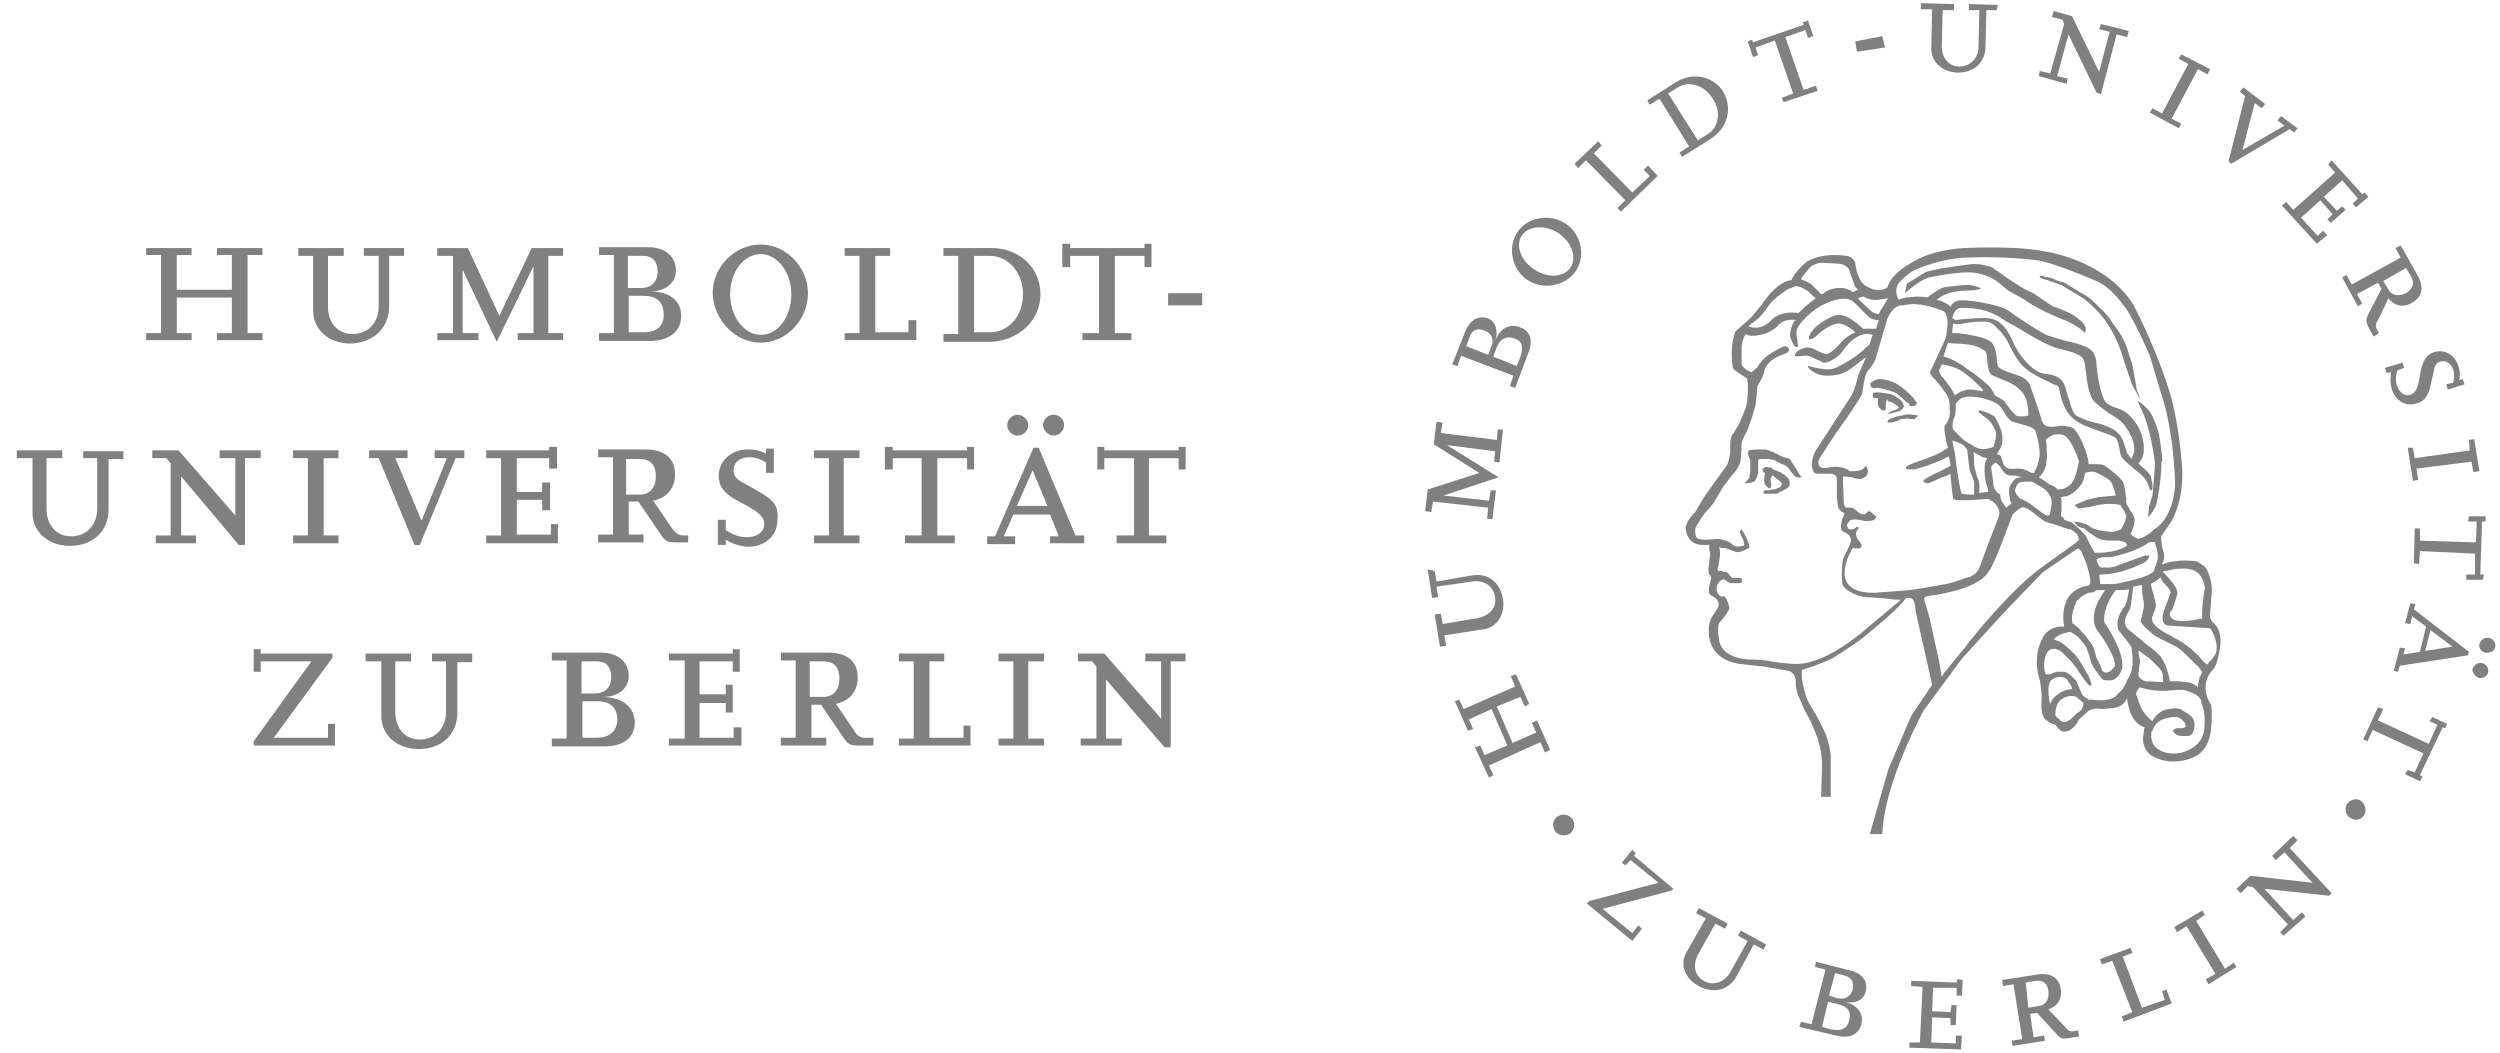 <svg xmlns="http://www.w3.org/2000/svg" fill="none" viewBox="0 0 133 56">
  <g fill="gray">
    <path d="m106.279.262-1.535-.046v.323h.559l-.047 1.94c0 .6-.419 1.062-1.023 1.062-.558 0-.93-.461-.93-1.062l.046-1.94h.605V.216l-1.767-.047v.324h.604l-.046 2.078c0 .74.558 1.248 1.395 1.294.884 0 1.488-.554 1.488-1.386l.047-1.94h.558l.046-.277ZM94.978 1.97l1.07-.369.139.416.279-.092-.28-.832-.278.093.046.138-2.697.924-.047-.139-.232.093.279.831.279-.092-.14-.416 1.023-.37.977 2.818-.605.231.094.231 1.813-.6-.093-.277-.65.23-.977-2.817Z"/>
    <path fill-rule="evenodd" d="m91.024 7.375-1.534.97-.14-.23.512-.324-1.581-2.54-.512.323-.14-.231 1.535-.97c.884-.555 2-.324 2.511.508.512.877.233 1.94-.65 2.494Zm-2.278-2.402 1.58 2.495.512-.324c.605-.37.745-1.2.28-1.894-.466-.739-1.256-.97-1.86-.6l-.512.323Z" clip-rule="evenodd"/>
    <path d="m87.769 9.361-.93.878-2.047-2.08.419-.415-.186-.23-1.256 1.2.186.231.419-.416 2.092 2.125-.418.416.186.185 1.953-1.894-.511-.554-.233.23.326.324Z"/>
    <path fill-rule="evenodd" d="M83.303 11.903c.838.555 1.07 1.756.512 2.541-.558.785-1.767 1.016-2.604.416-.791-.554-1.024-1.755-.465-2.54.558-.786 1.72-.97 2.557-.417Zm-.372.509c-.697-.462-1.58-.416-1.953.092-.372.508-.093 1.34.605 1.802.697.508 1.58.461 1.953-.047.372-.554.093-1.34-.605-1.847Z" clip-rule="evenodd"/>
    <path d="M58.47 17.724h-.884v.37h2.605v-.37h-.884v-4.111h1.581v.6h.372v-1.247h-.372v.231h-3.953v-.23h-.418v1.246h.418v-.6h1.535v4.11Z"/>
    <path fill-rule="evenodd" d="M42.983 15.596c0 1.432-1.163 2.633-2.511 2.633-1.35 0-2.512-1.2-2.558-2.633 0-1.386 1.162-2.587 2.558-2.587 1.348 0 2.511 1.201 2.511 2.587Zm-.884.046c0-1.154-.744-2.124-1.627-2.124-.884 0-1.628.923-1.628 2.124s.744 2.171 1.628 2.171c.93 0 1.627-.97 1.627-2.17ZM36.24 16.8c0-.786-.605-1.294-1.628-1.294.79 0 1.348-.462 1.348-1.109 0-.739-.558-1.247-1.488-1.247h-2.604v.416h.79v4.157h-.79v.416h2.79c.977-.046 1.581-.508 1.581-1.34Zm-2.791.877v-1.94h.79c.698 0 1.07.323 1.07 1.016 0 .6-.372.924-1.07.924h-.79Zm.744-4.065c.512 0 .79.277.79.832 0 .554-.325.877-.883.877h-.697v-1.709h.79Z" clip-rule="evenodd"/>
    <path d="M9.404 15.83h2.93v1.894h-.79v.37h2.418v-.37h-.79v-4.157h.79v-.37h-2.418v.37h.79v1.847h-2.93v-1.847h.79v-.37H7.778v.37h.79v4.157h-.79v.37h2.418v-.37h-.79V15.83Zm11.301.462v-2.68h.79v-.415h-2.139v.416h.79v2.679c0 .878-.557 1.478-1.395 1.478-.79 0-1.302-.6-1.302-1.478v-2.68h.837v-.415h-2.418v.416h.79v2.91c0 1.016.838 1.755 2 1.755 1.21-.046 2.047-.831 2.047-1.986Zm7.675 1.432v-3.557l-1.954 4.019-1.813-3.834v3.372h.837v.37h-2.186v-.37h.837v-4.111h-.837v-.416h1.628l1.674 3.603 1.72-3.603h1.675v.416h-.79v4.11h.79v.37h-2.418v-.37h.837Zm19.95-.046h-1.767v-4.065h.79v-.416h-2.418v.416h.79v4.11h-.79v.37h3.814v-1.062h-.419v.647Z"/>
    <path fill-rule="evenodd" d="M52.749 13.197c1.488 0 2.604 1.063 2.604 2.448 0 1.386-1.116 2.448-2.604 2.54H50.19v-.415h.79v-4.157h-.79v-.416h2.558Zm-.93.416v4.065h.837c1.023 0 1.767-.878 1.767-2.033 0-1.155-.79-2.032-1.767-2.032h-.837Z" clip-rule="evenodd"/>
    <path d="M62.143 15.597h1.814v.647h-1.814v-.647ZM4.428 24.374h.744v2.68c0 .877-.558 1.477-1.395 1.477-.791 0-1.303-.6-1.303-1.478v-2.679h.837v-.416H.893v.416h.837v2.91c0 1.017.837 1.756 2 1.756 1.21 0 2.046-.786 2.046-1.94v-2.68h.791v-.415h-2.14v.37Zm8.092 0h-.837v-.416h2.186v.416h-.838v4.62h-.325l-3.07-3.65v3.141h.791v.416h-2.14v-.416h.791v-3.834l-.232-.277h-.744v-.416h1.395l3.023 3.465v-3.049Zm3.86 4.111h-.79v.416h2.419v-.416h-.791v-4.11h.79v-.417H15.59v.416h.79v4.111Zm3.768-4.111h-.512v-.416h2.046v.416h-.65l1.394 3.326 1.35-3.326h-.652v-.416h1.581v.416h-.465l-1.907 4.62h-.279l-1.906-4.62Zm9.161 4.066h-1.814v-1.848h1.349v.554h.418v-1.478h-.418v.508h-1.35v-1.801h1.722v.554h.418v-1.155h-.418v.185h-3.349v.416h.79v4.11h-.79v.417h3.814v-1.017h-.372v.555Z"/>
    <path fill-rule="evenodd" d="M36.61 28.485v.369h-.65c-.465 0-.558-.046-.837-.462l-1.163-1.709h-.512v1.755h.79v.416H31.82v-.416h.791v-4.11h-.79v-.416h2.51c1.024 0 1.582.461 1.582 1.339 0 .74-.465 1.247-1.162 1.386l.976 1.432c.186.277.372.416.605.416h.279Zm-3.3-4.065v1.893h.744c.511 0 .837-.37.837-.97s-.28-.923-.837-.923h-.744Z" clip-rule="evenodd"/>
    <path d="M40.238 26.082a10.78 10.78 0 0 0-.744-.416c-.372-.23-.465-.37-.465-.647 0-.415.325-.692.837-.692.279 0 .465.046.884.277v.554h.418v-1.293h-.418v.277c-.326-.185-.605-.231-.977-.231-.837 0-1.535.6-1.535 1.386 0 .646.326 1.016 1.256 1.478.883.462 1.163.739 1.163 1.108 0 .416-.372.693-.93.693-.373 0-.652-.092-1.117-.37v-.554h-.418v1.34h.418v-.277c.419.23.79.37 1.21.37.883 0 1.534-.601 1.534-1.387.093-.785-.186-1.108-1.116-1.616Zm5.488-1.708h-.837v4.111h.837v.416h-2.419v-.416h.791v-4.11h-.79v-.417h2.418v.416Zm1.768-.6h-.419v1.201h.419v-.6h1.535v4.11h-.884v.417h2.65v-.416h-.93v-4.111h1.582v.6h.372v-1.2h-.372v.184h-3.953v-.185Zm6.092-1.156c0-.323.28-.554.558-.554.28 0 .559.277.559.554a.564.564 0 0 1-.559.554.564.564 0 0 1-.558-.554Z"/>
    <path fill-rule="evenodd" d="M55.865 28.902h1.814v-.415h-.465L55.26 23.82h-.279l-2.046 4.712h-.419v.416h1.489v-.416H53.4l.511-1.155h1.954l.465 1.155h-.465v.37Zm-1.768-1.986.838-1.894.79 1.894h-1.628Z" clip-rule="evenodd"/>
    <path d="M56.608 22.618a.564.564 0 0 1-.558.554c-.279 0-.558-.277-.558-.554 0-.323.28-.554.558-.554.326 0 .558.277.558.554Zm6.094 1.156v.185H58.75v-.185h-.372v1.201h.372v-.6h1.581v4.11h-.93v.417h2.651v-.416h-.93v-4.111h1.581v.6h.372v-1.2h-.372ZM17.683 34.767v.23l-3.116 4.25h2.883v-.739h.373v1.155h-4.326v-.231l3.07-4.25h-2.698v.555h-.372v-1.201h.372v.23h3.814Zm5.3.415h.744v2.68c0 .877-.558 1.478-1.395 1.478-.79 0-1.302-.6-1.302-1.479v-2.679h.837v-.415H19.45v.415h.837v2.91c0 1.017.837 1.756 2 1.756 1.209 0 2.046-.785 2.046-1.94v-2.68h.79v-.461h-2.139v.415Z"/>
    <path fill-rule="evenodd" d="M33.448 35.967c0 .647-.558 1.108-1.349 1.108 1.023.047 1.628.509 1.674 1.34 0 .831-.604 1.294-1.627 1.294h-2.79v-.416h.79v-4.158h-.79v-.415h2.604c.93 0 1.488.508 1.488 1.247Zm-2.465 3.28h.744c.698 0 1.07-.324 1.116-.924 0-.693-.372-1.017-1.07-1.017h-.79v1.94Zm.744-4.065h-.79v1.709h.697c.558 0 .884-.324.884-.878s-.28-.831-.79-.831Z" clip-rule="evenodd"/>
    <path d="M38.611 37.4v.508h.372v-1.479h-.372v.509h-1.395v-1.756h1.767v.555h.372v-1.201h-.372v.23h-3.395v.37h.837v4.157h-.837v.37h3.86v-.97h-.418v.554h-1.814V37.4h1.395Z"/>
    <path fill-rule="evenodd" d="m44.47 37.445.976 1.432c.14.277.373.416.745.37h.279v.415h-.791c-.465 0-.558-.046-.837-.462l-1.163-1.709h-.511v1.755h.79v.416H41.54v-.416h.79v-4.11h-.79v-.416h2.511c1.023 0 1.581.462 1.581 1.34 0 .738-.465 1.246-1.162 1.385Zm-1.395-2.263v1.893h.744c.511 0 .837-.369.837-.97 0-.6-.28-.923-.837-.923h-.744Z" clip-rule="evenodd"/>
    <path d="M49.446 35.182h.79v-.415h-2.418v.415h.79v4.111h-.79v.37h3.814v-1.062h-.372v.646h-1.814v-4.065Zm3.675 4.112h.79v-4.112h-.79v-.415h2.419v.415h-.837v4.111h.837v.37h-2.42v-.37Zm8.649-1.063-3.022-3.464h-1.396v.415h.745l.232.277v3.834h-.837v.37h2.186v-.37h-.837v-3.14l3.116 3.602h.325v-4.573h.79v-.415h-2.139v.415h.837v3.049Zm21.86 5.313c.186.23.14.6-.093.785a.583.583 0 0 1-.79-.092c-.187-.277-.14-.6.093-.786a.583.583 0 0 1 .79.093Zm3.21 6.097-1.582-1.293 3.674-.97.093-.093-2.093-1.755.093-.139-.186-.184-.558.693.186.138.28-.277 1.488 1.201-3.674.97-.14.139 2.418 1.986.512-.647-.186-.184-.326.415Zm5.766-.137 1.349.74-.14.276-.511-.277-.93 1.71c-.419.738-1.21.923-2 .507-.744-.415-1.023-1.154-.651-1.801l1.023-1.802-.512-.277.14-.277 1.535.832-.14.277-.512-.277-.93 1.663c-.279.554-.186 1.108.326 1.385.511.277 1.07.093 1.395-.462l.93-1.663-.511-.277.14-.277Z"/>
    <path fill-rule="evenodd" d="M97.674 55.091c.698.185 1.21-.046 1.349-.6.14-.555-.186-1.017-.884-1.201.558.138 1.023-.093 1.117-.555.139-.508-.186-.97-.838-1.108l-1.813-.462-.047.277.558.139-.744 2.91-.558-.139-.093.277 1.953.462Zm-.046-3.326.511.139c.372.092.512.37.419.739-.093.37-.419.554-.79.462l-.466-.139.326-1.2Zm-.372 1.525.558.138c.511.139.697.416.558.878-.093.416-.419.554-.93.462l-.512-.139.326-1.34Z" clip-rule="evenodd"/>
    <path d="m102.791 54.121-.047 1.34 1.303.046v-.416h.325l-.046.74-2.744-.093v-.277h.558l.139-2.957-.604-.046v-.277l2.418.092.047-.184.279.046-.047.831h-.279v-.415h-1.256l-.046 1.247.976.046.047-.37h.279l-.046 1.063h-.28v-.37l-.976-.046Z"/>
    <path fill-rule="evenodd" d="m110.558 54.813-.232.046c-.186.046-.326-.046-.465-.23l-.884-.925c.512-.184.744-.6.651-1.108-.093-.6-.558-.878-1.302-.74l-1.814.278.047.323.558-.092.465 2.91-.558.092.046.278 1.721-.278-.047-.277-.558.093-.186-1.248.372-.046 1.024 1.109c.232.277.325.277.651.23l.558-.092-.047-.323Zm-2.79-2.54.511-.093c.419-.046.652.139.698.554.047.416-.14.74-.512.786l-.558.092-.139-1.34Z" clip-rule="evenodd"/>
    <path d="m113.953 53.612 1.209-.415-.139-.462.232-.093.279.74-2.558.97-.093-.278.558-.23-1.069-2.726-.558.185-.093-.277 1.627-.601.093.277-.511.185 1.023 2.725Zm2.883-4.617.465-.324-.139-.23-1.488.877.139.277.512-.323 1.535 2.54-.512.277.14.278 1.488-.924-.14-.231-.465.323-1.535-2.54Zm4.045-3.465 1.117-1.063.232.23-.418.417 2.232 2.402-.14.138-3.441-.37 1.535 1.664.465-.416.186.23-1.163 1.017-.186-.185.419-.415-1.861-1.987-.279-.046-.372.37-.232-.231.744-.693 3.302.37-1.488-1.617-.466.415-.186-.23Zm4.745-2.91c-.233-.185-.605-.092-.744.139-.186.23-.093.6.139.739.233.185.605.138.744-.139.14-.184.093-.554-.139-.739ZM77.63 37.214l.233.508 2.744-1.2-.233-.555.28-.093.697 1.571-.233.139-.232-.509-1.256.509.837 1.94 1.256-.555-.233-.508.28-.138.697 1.57-.279.139-.233-.554-2.743 1.247.232.508-.233.138-.744-1.616.28-.093.232.508 1.21-.508-.838-1.94-1.21.554.233.509-.279.092-.697-1.57.232-.093Zm-1.675-6.926.233 1.524.325-.046-.093-.554 1.907-.277c.605-.092 1.116.23 1.21.831.092.555-.28.97-.884 1.109l-1.907.323-.093-.554-.326.046.28 1.71.325-.047-.093-.554 2.093-.324c.697-.092 1.162-.785 1.023-1.616-.14-.878-.79-1.386-1.628-1.248l-1.907.324-.093-.554-.372-.093Zm.792-7.806-.093.554 2.977.37.046-.555h.28l-.187 1.756-.279-.047.047-.554-2.558-.323 2.744 1.709-2.93.97 2.418.277.093-.554h.28l-.187 1.524h-.279l.047-.6-2.93-.324-.093.555-.326-.047.14-1.155 2.744-.877-2.419-1.524.14-1.201.325.046Z"/>
    <path fill-rule="evenodd" d="M81.304 18.786c.28-.693.093-1.201-.465-1.386-.558-.185-1.023.046-1.302.74.186-.509.046-1.017-.372-1.202-.512-.185-.977.093-1.21.693l-.697 1.755.279.093.186-.555 2.79 1.063-.186.554.28.093.697-1.848Zm-3.302-.37.186-.508c.14-.37.419-.462.79-.323.373.139.512.462.373.831l-.186.462-1.163-.462Zm1.442.555.186-.509c.186-.461.511-.6.93-.461.418.138.511.461.325.97l-.186.508-1.255-.508Z" clip-rule="evenodd"/>
    <path d="m100.28 2.524-1.489.23-.093-.554 1.442-.277.14.6Zm11.487-1.247 1.488.37-.093.323-.558-.138-.837 3.187-.232-.093-1.489-3.094-.604 2.217.558.138-.047.278-1.488-.416.047-.277.558.138.744-2.633-.093-.23-.558-.14.093-.323.976.278 1.442 2.956.558-2.125-.558-.139.093-.277Zm5.162 2.403.512.276.139-.277-1.535-.785-.139.231.511.277-1.395 2.633-.511-.277-.14.23 1.535.832.139-.23-.511-.278 1.395-2.633Zm4.418 2.496.884.647-.186.23-.233-.184-3.116 1.847-.139-.138.883-3.465-.279-.23.186-.231 1.163.877-.186.231-.372-.277-.651 2.494 2.232-1.293-.372-.277.186-.231Zm1.954 6.374-.883-.97 1.023-.924.651.739-.279.277.186.185.791-.693-.186-.185-.28.231-.697-.739.977-.878.837.97-.279.277.186.185.651-.554-.186-.231-.14.092-1.628-1.801-.186.23.372.417-2.232 1.986-.372-.416-.232.185 1.86 2.032.558-.461-.233-.231-.279.277Zm3.952 8.174c-.093-.277-.093-.6-.047-.924l-.232.046-.093-.277.93-.277.093.277-.372.139c-.093.37-.093.6 0 .831.14.37.419.555.698.462.279-.092.418-.37.511-1.062.14-.74.326-1.063.744-1.201.558-.185 1.117.138 1.303.739.093.277.093.508.046.739l.186-.046.093.277-.884.277-.093-.277.372-.092c.088-.35.052-.492.008-.663l-.008-.03c-.139-.37-.418-.508-.697-.416-.186.046-.279.185-.326.462-.046.23-.093.416-.139.6-.14.74-.326 1.017-.791 1.155-.558.185-1.116-.138-1.302-.739Zm4.233 3.836.093.555.325-.047-.279-1.709-.279.046.047.555-2.93.416-.093-.555h-.279l.279 1.756.279-.047-.093-.6 2.93-.37Zm-.28 6.005h.466v-1.109l-2.93-.139-.047.693-.279-.046.047-1.848h.279v.647l2.976.092.047-1.108h-.466l.047-.277h.884v.277h-.186l-.093 2.818h.186l-.047.277h-.884v-.277Zm1.023 4.157c.233.046.465-.093.512-.277a.426.426 0 0 0-.326-.508c-.232-.047-.418.092-.511.323-.047.185.093.416.325.462Zm-.372 1.34c.233.046.465-.093.512-.278a.426.426 0 0 0-.326-.508c-.232-.046-.418.093-.511.323 0 .185.139.37.325.463Z"/>
    <path fill-rule="evenodd" d="m127.579 35.738.093-.323 3.627-.554.047-.185-2.93-2.264.093-.277-.279-.046-.279 1.062.279.046.093-.415.744.554-.326 1.34-.883.138.093-.323-.279-.046-.326 1.247.233.046Zm1.72-2.217 1.163.877-1.442.231.279-1.108Z" clip-rule="evenodd"/>
    <path d="m128.462 41.096.465-1.016-2.697-1.247-.279.6-.233-.092.791-1.709.279.092-.279.6 2.697 1.248.465-1.016-.418-.185.139-.23.791.369-.093.23-.14-.046-1.209 2.541.14.092-.14.231-.79-.37.139-.23.372.138Z"/>
    <path fill-rule="evenodd" d="m126.556 17.722-.093-.185c-.093-.139-.093-.323.047-.508l.558-1.155c.325.416.837.508 1.255.231.558-.323.651-.832.279-1.478l-.883-1.57-.279.138.279.508-2.605 1.432-.279-.508-.232.138.837 1.525.232-.139-.279-.508 1.117-.6.186.323-.698 1.34c-.14.323-.14.369 0 .692l.279.509.279-.185Zm1.442-3.465.279.462c.186.37.093.647-.279.878-.372.185-.744.139-.93-.185l-.279-.462 1.209-.693Z" clip-rule="evenodd"/>
    <path d="M100.605 20.816c-.186-.092-.651-.185-.79-.185-.094.046-.233 0-.28-.046l-.046-.185c.046-.046.325-.23.465-.23.511 0 .93.23 1.07.322 0 .047.046.047.046.047.057.028.115.074.194.138.049.04.107.086.178.139 0 .028.018.04.042.054.016.01.033.02.051.038l.279.277c.047.139.093.139.093.139l.047.092c.046 0 .046.047 0 .093-.047.046-.093.092-.186.092h-.093c-.093 0-.093-.046-.093-.046 0-.068-.025-.086-.057-.109a.368.368 0 0 1-.036-.03c-.047 0-.093-.046-.14-.092-.088-.088-.214-.194-.306-.272a2.899 2.899 0 0 1-.112-.098c-.047-.046-.14-.092-.326-.138Zm1.209 1.48c.047 0 .093-.046.093-.046s0-.047.093-.093c.047 0 .047-.046 0-.046-.046-.046-.558-.092-.651-.046-.019 0-.046.008-.078.017a.565.565 0 0 1-.154.03 1.34 1.34 0 0 1-.169.04c-.072.013-.13.025-.157.051a.166.166 0 0 0-.07.024c-.023.011-.046.023-.07.023-.139.046-.232.092-.232.184 0 .023 0 .035.006.04.006.007.017.007.04.007h.093c.093 0 .233-.047.373-.093.046 0 .093-.046.093-.046a.448.448 0 0 1 .096-.041c.022-.005.045-.005.09-.005.046 0 .093 0 .232-.046.14.046.233.046.279.046h.093Z"/>
    <path d="M101.024 21.694c-.046-.093-.325-.278-.465-.324-.093 0-.139 0-.139-.138a.35.35 0 0 0-.093.23v.14c0 .091 0 .23-.093.23h-.047c-.068 0-.086-.025-.109-.056-.009-.011-.018-.024-.03-.036-.047 0-.047-.046-.047-.046-.093-.093-.093-.139-.093-.231v-.278h-.233s-.093-.23 0-.277c.094-.092.838.046.838.046.139 0 .558.278.651.37a.92.92 0 0 0 .05.088c.025.04.043.068.043.097l.046.138c-.022 0-.043.03-.07.068-.03.042-.066.093-.116.117-.093.046-.558.185-.651.185h-.046c.046-.046.093-.093.325-.185.14-.046.233-.092.279-.139Zm8.876-5.131c.124.055.222.098.239.098.007.007.033.023.071.047.231.145.919.574.72.97v.046l-.047-.046c-.418-.416-1.163-.693-1.163-.693-1.395-.555-2.046-1.063-2.046-1.063l-.837-.462-.558-.462c-.651-.508-1.535-.508-1.535-.508-.884 0-2.139.277-2.139.277-.558.185-1.209.786-1.209.786l-.047.046.093-.508c.233-.139.977-.6.977-.6.046-.047.93-.232.976-.232 0 0 .931-.138 1.303-.184a2.243 2.243 0 0 1 1.069.092c.186 0 .326.139.326.139l.79.554.791.508c.07.023.186.08.291.133.104.052.197.098.221.098.046.046.186.139.465.323l.22.148c.208.141.396.268.431.268.088 0 .382.13.598.225Z"/>
    <path d="m113.673 20.724-.14-.831-.093-.508-.186-.555c-.186-.692-.511-1.2-.883-1.663 0 0-.14-.323-.652-.785l-.139-.138c-.186-.185-.465-.462-.837-.647-.036-.018-.176-.105-.337-.205h-.001c-.256-.159-.564-.35-.592-.35 0 0-.047-.046-.14-.046-.186-.046-.418-.138-.465-.184-.186-.047-.372-.093-.511-.093l.093-.046h-.233l-.047.046c0 .046.047.093.419.185.033.017.149.056.284.103.245.084.553.19.553.22 0 0 .93.555 1.07.647 0 0 .744.554 1.209 1.247 0 0 .605.786.977 2.171l.418 1.201.465.832-.232-.6Zm1.303 3.166c.016.118.031.236.047.344 0 .05.003.098.007.14.008.114.014.196-.054.23.047.323-.093 1.293-.093 1.293 0 .088-.056.38-.097.594-.023.123-.042.22-.042.238-.093.415-.465.785-.465.785l.046-.555.186-.6.14-1.663c-.233-1.848-.605-2.633-.605-2.633l-.325-.739.093.046a.365.365 0 0 0 .027.024l.015.013.021.017c.125.103.393.325.541.547.186.323.419.924.465 1.293.031.154.062.39.093.626Zm-21.441.622v.554c0 .185-.14.555-.232.555-.047.046-.326.092-.419.092h-.046s0-.046.093-.139c.046-.046.14-.138.14-.184v-.047c0-.041.009-.073.02-.109a.538.538 0 0 0 .026-.168v-.508a.475.475 0 0 0-.047-.185c0-.023-.011-.034-.023-.046-.011-.011-.023-.023-.023-.046a.29.29 0 0 0-.03-.124c-.009-.023-.017-.042-.017-.06 0-.047.047-.093.093-.14.047-.046.652-.046.838-.046.061 0 .165.041.268.083.052.02.104.04.15.056.023 0 .035.012.047.023.011.012.023.023.046.023a.234.234 0 0 0 .093.046.24.24 0 0 1 .093.047c.036.017.064.035.089.05.04.024.068.042.097.042.023 0 .047.012.07.023a.165.165 0 0 0 .07.023c.023 0 .046.012.07.023a.157.157 0 0 0 .07.023c.092 0 .139.047.185.093 0 .025.027.063.074.13.04.056.095.133.159.24.14.23.279.461.325.507l.047.047h-.047s-.093.046-.186 0a.353.353 0 0 1-.186-.093.628.628 0 0 1-.07-.092c-.023-.035-.046-.07-.07-.092a.965.965 0 0 1-.068-.09c-.062-.085-.147-.202-.21-.234a.643.643 0 0 0-.184-.083 1.405 1.405 0 0 1-.142-.055c-.027-.027-.038-.038-.052-.043-.01-.004-.021-.004-.04-.004a.242.242 0 0 0-.07-.046.223.223 0 0 1-.07-.046c-.024 0-.035-.012-.047-.023-.011-.012-.023-.023-.046-.023a.928.928 0 0 1-.113-.017 1.421 1.421 0 0 0-.213-.03h-.465s-.046.047-.046.093Z"/>
    <path d="m95.117 25.436-.186-.185s-.047-.046-.093-.046c-.047 0-.047-.046-.047-.046-.023 0-.035-.012-.046-.023-.012-.012-.024-.023-.047-.023h-.046s-.14-.093-.186-.093a.157.157 0 0 1-.07-.023.166.166 0 0 0-.07-.023l-.093-.093c-.046 0-.279-.046-.279-.046-.023 0-.058.023-.093.046-.035.024-.07.047-.093.047v.092l.046.093s.047.046.094.046a.294.294 0 0 1-.018.077c-.013.045-.029.1-.029.154v.277c0 .046.093.184.14.23.046.047.14.093.14.093s.046 0 .046-.046c.046-.046.046-.092.046-.139 0-.087-.019-.138-.032-.175a.166.166 0 0 1-.014-.056v-.046c0-.046.046-.138.093-.23.02 0 .03 0 .04.003.015.005.026.016.053.042.023.023.081.07.14.116.057.046.115.092.139.115l.046.047a.444.444 0 0 0 .037.03c.031.022.056.04.056.108-.046.139-.093.185-.186.185a.493.493 0 0 1-.232.092.881.881 0 0 0-.184.03.582.582 0 0 1-.095.017h-.186s-.094.046-.094.092.047.092.047.092h.605a.494.494 0 0 0 .232-.092c.093-.046.372-.185.419-.231a.254.254 0 0 0 .038-.05c.015-.025.026-.042.055-.042v-.139c0-.139-.047-.277-.093-.277Z"/>
    <path fill-rule="evenodd" d="M117.812 33.195c-.326-.277-.233-.554-.233-.554l.093-1.201c0-.6-.232-1.062-.232-1.062-.072-.215-.34-.375-.479-.457a.54.54 0 0 1-.079-.052c-.279-.046-.605-.046-.744-.046h-.047c-.697.046-.883.139-.976.185-.018 0-.029.007-.039.012-.015.01-.026.017-.054-.012 0 0 0-.046.046-.092a.818.818 0 0 0 .047-.509c-.14-.369-.14-.785-.14-.877l.512-.74c.744-1.293.604-2.863.604-2.863-.186-2.68-.697-4.157-.697-4.157-.745-2.402-1.907-4.573-1.907-4.573-1.488-2.356-4.651-2.818-4.697-2.818-1.434-.302-3.883-.201-4.237-.186h-.028l-.014.001c-1.395.092-2.186.462-2.186.462s-1.256.508-1.767 1.293c0 0-.093.185-.14.324-.093.092-.511.323-1.116-.046-.512-.231-.605-1.248-.605-1.248s-.14-.37-.511-.37c-1.256-.184-2 .278-2 .278-.047 0-.651.508-.884 1.016-.14 0-.79.139-1.534 1.247l-.605.74-.837.738a.247.247 0 0 1-.017.054c-.064.184-.283.812-.123 1.887.047.092.28.277.744.554.093.139.093 1.432-.139 1.755 0 .046-.233.6-.28.693l-.278.462c-.047.046-.186.185-.186.647v.37s-.047.554-.233.784l-.604.832-.558.785s-.372.647-.465.785c0 .03-.018.04-.043.055-.015.01-.033.02-.05.038a3.248 3.248 0 0 1-.054.069l-.027.033c-.135.167-.3.37-.338.637 0 0 0 .416.279.693.14.138.372.23.651.23h.326v.232l.046.23-.046.509s-.093.416 0 .6c0 0 .14.139.093.231l-.047.231-.046.139a.23.23 0 0 1-.003.025l-.003.018c-.017.112-.058.387.099.465l.232.139s.28.23.14.508l-.233.37s-.186.23-.232.553c0 0-.14.693.232 1.294.28.416.744.693 1.395.785l1.256.139 1.349.23s.372.093.372.601v.185s.046.37.186.647l.279.646.326.6.325.786s.28.693.28 1.57l-.047 1.617v.047h.511V40.17s-.093-.877-.465-1.524l-.279-.554-.418-.693s-.28-.555-.373-1.34v-.415l.054-.018c.224-.072.895-.29 1.528-.583.093-.046 1.255-.785 1.72-1.155l.822-.69.002-.002c.272-.227.377-.315.432-.37l.102-.094c.217-.197.685-.621.875-.922h.186c.046 0 .093 0 .139.046.186.138.186.646.186.646l.884 3.927-1.116 1.663-1.209 2.817-.977 3.419v.046h.651v.092c.041-2.45 1.718-5.73 2.106-6.49.051-.1.08-.156.08-.161l2.046-2.772 2.279-2.494 2-2.079c.024-.024.47-.327.915-.63l.002-.001c.404-.275.808-.55.897-.616.046-.046.093-.046.139 0 .14.046.186.277.186.277.186.37.279.739.279.739.186.6.14.785.093.878-.046.046-.093.046-.093.046-.697.092-1.023.6-1.023.6-.372.6-.279 1.294-.232 1.525v.046h-.093c-.837 0-1.07.647-1.07.647-.558 1.062-.14 2.17-.14 2.17s.14.693.094 1.202l-.001.032c-.005.166-.02.767.28.938.232.184.418.23.465.23l.016.02.014.02.011.016c.068.097.194.278.377.314h.047c.279 0 .511-.185.744-.554v-.046c.046-.047.558-.508.558-.508s.279-.185.698-.093c.019 0 .11-.008.217-.017h.002c.15-.013.331-.03.385-.03a.943.943 0 0 0 .744-.507c.047.323.186 1.293.93 1.524-.046.139-.046.324-.046.324a1.122 1.122 0 0 0 .372 1.154c1.209.74 2.418.047 2.418.047.744-.416.791-1.432.791-1.432.093-.786 0-1.294 0-1.294-.651-1.016 0-1.755 0-1.755.232-.185.372-.6.465-1.201.186-.97-.279-1.34-.279-1.34Zm-.372 2.171c-.14-.092-.279-.23-.465-.462-.419-.415-.837-.739-1.302-.97a.257.257 0 0 0-.07-.046.234.234 0 0 1-.07-.046c-.465-.231-.884-.462-1.023-.785-.041-.164-.009-.255.031-.37l.006-.019.009-.027c.093-.185.186-.37.093-.693-.054-.216-.109-.417-.154-.583v-.001a14.763 14.763 0 0 1-.078-.294c.093-.046.162-.092.215-.126.052-.035.087-.058.11-.058a.698.698 0 0 1 .053-.043c.046-.036.101-.078.134-.142.015.03.036.067.056.103a.589.589 0 0 1 .083.174s.372.323.419.554c-.047.093-.372.97-.372.97-.093.324-.093.555.046.693.093.093.186.093.372.093l2.046.138c.372.555.373 1.017.326 1.247 0 .047 0 .093-.279.462-.093.047-.14.139-.186.231Zm-15.068-3.464v-.093c0-.046.279-.138.511-.138 2.398-.412 2.784-1.052 2.927-1.288l.003-.005c0-.047.047-.047.047-.047.324-.572.843-1.975 1.082-2.622a8.03 8.03 0 0 1 .127-.334c.046-.046.279-.277.465-.37.17-.067.341.064.438.139.035.027.061.046.073.046.093.046.605.462.605.462.186.139.605.231.605.231l.163.057c.17.06.4.141.534.174.093.046.14.046.186.046.047 0 .372.231.372.277 0 .024.012.035.024.047.011.011.023.023.023.046a.34.34 0 0 0 .023.092c.012.035.023.07.023.093l-.139.138-2.047 1.478c-1.627 1.248-3.767 3.927-3.767 3.973l-1.209 1.478-.139.231-.14-.831-.511-2.31c-.099-.366-.171-.59-.217-.734a.957.957 0 0 1-.062-.236Zm-2.605-.37h-.14c-.697 0-1.116-.184-1.348-.508-.277-.432-.083-1.032-.019-1.23a.42.42 0 0 0 .019-.063l.232-.508c.047-.093.093-.093.186-.046h.14c.093 0 .14 0 .186-.093.047-.092-.093-.277-.093-.277a.583.583 0 0 1-.186-.416c0-.092.046-.184.14-.277v-.046c-.047-.046-.14-.046-.14 0-.28.185-.419.046-.419.046l-.024-.045c-.036-.065-.06-.11-.022-.186a.863.863 0 0 1 .14-.185s.139-.138.697 0c.14.047.465 0 .465 0 .233-.046.233-.23.233-.23a1.27 1.27 0 0 1-.233-.185c-.046-.047-.046-.047-.14-.093-.02 0-.03 0-.04.004-.014.005-.026.016-.052.043l-.01.01-.01.01c-.088.09-.19.194-.492-.02-.233-.231-.326-.231-.372-.231h-.14c-.14 0-.186 0-.232-.231l-.047-1.109v-.323l.465.046c.233.092.419.092.466.092a.513.513 0 0 0 .278-.138c.094-.093.187-.231.047-.509l-.047-.046-.046.046c-.127.252-.598.237-.754.232h-.037c-.511-.37-1.162-.185-1.162-.185-.233.046-.419 0-.465-.093-.14-.184.046-.462.046-.462l.837-1.293s.93-1.247 1.395-2.079c.093-.831.233-1.154.28-1.2.325-.37.465-.694.465-.786.465-1.57.558-1.894.558-1.894.046-.23.372-.785.744-.831h.139c.233-.046.605-.093.744-.046h.14l.047.009.062.011h.001c.234.043.575.105 1.053.303.558.139.186 1.524.186 1.524l-.791 1.71c-.093.138.233.415.233.415.046.046.465.554.465.6 0 0 .372.324.325.97.043.384-.033.532-.118.697a1.174 1.174 0 0 1-.091.158c-.023.035-.047.07-.07.116 0 .37.14 1.016.186 1.062v.046a3.557 3.557 0 0 1-.976.508c-.093.047-.233.093-.372.139-.652.23-.884.323-.884.416v.046c.046.046.139.046.279.046.139 0 .279 0 .325-.046.186-.046.652-.185.838-.277a5.88 5.88 0 0 0 .837-.37c.046.185.093.37.093.508l-.279.139c-.093.061-.228.123-.362.185a7.34 7.34 0 0 0-.196.092.928.928 0 0 0-.089.05c-.04.025-.069.042-.097.042-.093.047-.419.231-.419.278v.046a.494.494 0 0 0 .233.092c.046 0 .279-.092.558-.23.093-.047.186-.093.232-.093.14-.046.326-.139.419-.185v.046c.069.797.113 1.1.131 1.221.005.04.008.061.008.073.093.092.698.092 1.861 0 .511.23.604.6.604.785l-.093.323c-.186.416-.884 2.31-.884 2.31a.158.158 0 0 1-.023.07c-.011.022-.023.045-.023.068-.093.231-.233.555-.791.647-.558.231-.93.323-1.581.416-1.116.23-1.907.277-1.953.277l-1.256.092Zm-4.232-16.305c.186 0 .372.092.605.23.07.047.15.127.232.208.081.081.163.162.233.208a6.944 6.944 0 0 0-.698.555l-.233.23c-.837-.138-1.302.232-1.441.37-.419.462-.93.462-1.21.323.077-.076.182-.152.277-.22.077-.057.147-.108.189-.15.207-.164.378-.403.577-.682l.074-.102c.232-.324.976-.832 1.023-.832l.372-.138Zm3.302.184-.28.139-.046-.046c-.372-.277-.883-.185-1.162-.093l-.032.016-.025.01c-.088.04-.202.093-.315.205-.047 0-.14 0-.186-.092l-.465-.462c-.186-.092-.372-.185-.512-.231l.047-.092.139-.185s.233-.323.419-.462h.046a.902.902 0 0 1 .465-.139l.837.047s.558 0 .651.462l.28.785c.026 0 .038.015.06.046.017.022.04.053.079.092Zm1.581.508-.372.6-.093.186c-.046 0-.14 0-.232-.046-.14-.047-.512-.416-.791-.693l-.093-.093c.026-.026.067-.037.114-.05a.656.656 0 0 0 .119-.042h.093c.186.138.511.23.93.138 0 0 .279-.046.418-.046-.046 0-.093.046-.093.046Zm16.743 17h-.093c-1.116.23-1.488.092-1.581-.093-.093-.093-.047-.231 0-.324.046 0 .093-.046.325-.831.093-.231-.139-.554-.186-.6-.046-.093-.418-.509-.558-.647l.047-.046c.139 0 .511-.093.511-.093.791-.092 1.488-.092 1.674.97a2.2 2.2 0 0 1-.032.238c-.051.319-.141.884-.107 1.425Zm-10.604-6.144a.916.916 0 0 1-.139-.37c0-.046 0-.092-.047-.139h-.046s-.279-.23-.279-.508c0-.064-.01-.128-.021-.197a1.583 1.583 0 0 1-.026-.265c-.046-.23-.093-.462-.046-.508a.998.998 0 0 1 .232-.184l.233.23c0 .024.011.035.023.047.012.011.023.023.023.046l.052.07c.114.159.216.3.46.3h.046c.199 0 .33.033.479.072l.045.011.034.009c-.139 0-.325.046-.372.092-.139.139-.279.324-.325.554 0 .14 0 .324.046.509v.046c0 .028.018.057.043.096.015.025.032.053.05.089-.046.046-.093.08-.139.115-.047.035-.093.07-.14.116a.745.745 0 0 1-.132-.175c-.02-.036-.032-.056-.054-.056Zm-1.302-1.248-.047-.092c-.093-.277-.186-.6-.186-.831 0-.185 0-.416-.046-.555l.279.139c.031.015.062.036.093.056.062.041.124.082.186.082.023 0 .047.012.07.023a.162.162 0 0 0 .07.024h.046a.77.77 0 0 0-.038.088.238.238 0 0 1-.055.096c-.046.139-.046.37-.046.555 0 .184.046.508.093.646.046.093.093.277.093.416-.1 0-.2.013-.292.026-.08.01-.155.02-.22.02.093-.138.046-.462 0-.693Zm-.977-1.94c.14.047.233.139.326.277l.046.047c.02.134.039.31.059.484.027.245.054.49.081.624.046.139.093.231.139.324.047.138.093.277.093.415v.555c-.433 0-.558-.028-.614-.04a.148.148 0 0 0-.037-.006c-.093-.093-.279-1.386-.372-2.172l-.139-.646c.093 0 .186.04.279.082.046.02.093.04.139.056Zm-.279-1.432c.047-.23.047-.462.047-.693l.018-.018.019-.019.032-.034c.118-.123.241-.252.396-.252.279-.079.592-.023.852.024.043.008.085.016.125.022.043.015.091.03.143.045.275.082.637.19.833.463.023.047.058.093.093.139.035.046.07.092.093.139.093.184.233.37.419.462.139.046.465.138.651.184.023 0 .046.012.07.023a.157.157 0 0 0 .069.023.903.903 0 0 1 .419.232l.031.114h.001c.069.247.2.713.2 1.179 0 .092-.046.416-.186.739 0 .023-.011.035-.023.046-.011.012-.023.023-.023.046-.014.027-.023.05-.031.07-.02.046-.029.069-.062.069h-.093a.903.903 0 0 0-.089-.038.245.245 0 0 1-.097-.055.814.814 0 0 0-.116-.046.772.772 0 0 1-.117-.046c-.186-.046-.418-.046-.418-.046s-.419.092-.605-.139a.45.45 0 0 1-.101-.21.662.662 0 0 0-.038-.113c-.047-.139-.093-.277-.186-.277-.047 0-.093-.046-.093-.046l.046-.047c.14-.23.186-.323.233-.508.046-.184 0-.554-.047-.692a4.293 4.293 0 0 0-.286-.619l-.019-.036-.008-.014-.007-.013-.005-.011c-.093-.139-.698-.37-.838-.37-.046 0-.046.046-.046.046 0 .067.197.208.322.297.047.034.084.06.097.073.232.138.418.508.511.739.047.185-.093.693-.139.785-.093.046-.512.185-.745.093-.139-.047-.279-.093-.372-.185a2.635 2.635 0 0 1-.325-.185c-.143-.071-.369-.307-.551-.495-.054-.057-.104-.11-.147-.152-.093-.415.093-.693.093-.693Zm.512-2.31c.325.232.697.601.837.74l.046.046c.047.046.094.092.094.185-.279-.046-.559-.093-.698-.093-.186 0-.512.093-.744.278-.047 0-.047.046-.047.046-.128-.32-.368-.617-.504-.785a.606.606 0 0 1-.1-.14c-.279-.276-.233-.415-.233-.415.023-.046.047-.104.07-.162.023-.057.046-.115.07-.161.279.046.79.138 1.209.462Zm6.046 4.897c-.047.231-.14.6-.233.785-.139.278-.325.37-.511.462-.093.046-.279.046-.372.046-.047-.092-.186-.184-.326-.23-.093-.047-.186-.093-.232-.139-.062-.062-.166-.123-.269-.185a3.287 3.287 0 0 1-.15-.092c.186-.139.326-.416.372-.6l.023-.152c.036-.236.062-.403.024-.634v-.046c0-.231 0-.416-.047-.554.14-.139.419-.37.884-.278.372.093.697.878.837 1.294.046.046.046.185 0 .323Zm-2.651-2.633c-.233.046-.558.093-.698-.046a2.657 2.657 0 0 1-.325-.37c-.041-.06-.082-.112-.119-.16-.047-.06-.088-.111-.114-.163-.139-.139-.325-.23-.511-.323-.047-.139-.279-.508-.419-.6a14.879 14.879 0 0 0-.744-.601c-.047-.023-.093-.058-.14-.093a.962.962 0 0 0-.139-.092c-.512-.416-1.07-.647-1.302-.693.046-.161.093-.3.133-.421.041-.121.076-.226.099-.318.14.046.326.046.512.046l.179.016c.424.036.902.077 1.309.4.047.046.093.277.093.508l.006.044c.045.312.093.651.227.695.081.054.178.092.282.133.074.029.152.06.229.098.372.139.791.323 1.07.647.372.37.372 1.062.372 1.293Zm.977 5.312a2.542 2.542 0 0 1-.419-.272 1.01 1.01 0 0 0-.14-.097l-.046-.046c-.289-.23-.489-.335-.598-.393-.066-.035-.1-.052-.1-.07h-.093c-.139-.138-.325-.369-.279-.508.047-.184.14-.323.233-.369.093-.046.418-.046.651-.046.186.092.558.323.558.323.233.139.372.323.465.554.093.324-.046.786-.093.924h-.139Zm2.092 1.109c-.093-.139-.325-.37-.697-.693-.029-.029-.111-.057-.224-.096-.07-.025-.153-.053-.241-.089 0-.046 0-.092-.047-.092l-.046-.046c-.093-.093-.093-.093-.047-.324v-.508c0-.046 0-.138-.046-.23a.38.38 0 0 0 .11-.02.546.546 0 0 1 .169-.027c.232-.046.558-.277.79-.6.093-.093.186-.37.233-.647.139-.046.372-.093.511-.046.233.092.791.37.884.554.047.092.14.323.186.508 0 .023.012.058.023.093a.339.339 0 0 1 .024.092l-.931.092-.604.139-.651.277.186.185c.023 0 .186-.023.349-.046.162-.023.325-.047.348-.047.814-.242 1.343-.131 1.494-.1a.293.293 0 0 0 .041.008s.047 0 .047.046.046.093.046.093c.14.184.233.37.233.462 0 .092-.093.415-.279.692-.093.046-.326.139-.512.139l-.372-.046-.279-.046c-.023 0-.058-.012-.093-.024a.363.363 0 0 0-.093-.023s-.14-.046-.233-.092c-.232-.185-.279-.185-.279-.185s-.186-.046-.325-.092l-.326-.046.186.23.186.093.186.046.279.231.419.277.233.093.418.046h.512c.186.046.372.092.372.138l.046.139c-.02 0-.031 0-.041.004-.014.004-.025.016-.052.042 0 0-.511.323-1.442.323h-.186l-.232-.415-.233-.462Zm2.558-4.48a3.168 3.168 0 0 1-.139.369c-.041-.061-.082-.113-.119-.16-.047-.06-.088-.112-.114-.164a.624.624 0 0 1-.046-.138.687.687 0 0 0-.047-.139 3.547 3.547 0 0 1-.037-.119c-.076-.248-.161-.527-.521-.805-.279-.184-.697-.323-1.07-.415-.372-.093-.744-.231-.976-.37-.15-.074-.24-.36-.342-.685-.025-.078-.05-.159-.077-.239a6.14 6.14 0 0 1-.094-.322 2.339 2.339 0 0 0-.138-.417c-.186-.416-.605-.508-.977-.554a.565.565 0 0 1-.154-.029.299.299 0 0 0-.078-.017c-.326-.093-1.07-.647-1.535-1.71-.465-1.062-.977-1.154-1.256-1.2h-.046c-.186-.046-.838 0-1.303.046-.124 0-.227.02-.296.034a.485.485 0 0 1-.076.012c-.046 0-.139-.046-.232-.092.046-.231.186-.555.465-.555.465 0 1.256 0 2.093.509.186.138.418.277.697.415.132.077.268.158.405.24.689.41 1.432.853 2.014 1.007h.046l.071.02c.787.217 1.141.314 1.231.673.026.078.038.17.051.277.011.084.022.176.042.278.047.508.14 1.108.372 1.478.186.23.512.462.838.693.372.23.744.462.93.785.372.508.465 1.017.418 1.294Zm.233 10.67v-.093h.046l.558.416.466.462s.232.23.232.462v.323h-.093l-.651-.046s-.047.046-.14 0a.489.489 0 0 1-.418-.323l.046-.508.047-.231-.093-.462Zm3.255 1.293-.028.139a2.194 2.194 0 0 0-.065.415.944.944 0 0 0-.651-.277 1.15 1.15 0 0 1-.112-.014 2.41 2.41 0 0 0-.306-.032h-.419l-.004-.021c-.051-.252-.193-.961-.554-1.365a5.286 5.286 0 0 0-.651-.554c-.093-.046-.186-.139-.279-.231-.279-.231-.744-.6-.744-.6-.233-.278-.233-.462.046-.97.102-.102.154-.596.193-.963.015-.137.027-.256.04-.331.085-.021.161-.033.231-.043.083-.013.158-.024.234-.05 0 .14 0 .509.093.878.037.22-.014.442-.06.639l-.009.036-.01.047-.014.064c-.047.138-.093.277-.047.323.047.139.605.647.837.785.029 0 .058.018.098.042a.846.846 0 0 0 .089.05c.064.033.142.07.224.11.274.131.609.292.752.399.14.092.372.323.605.554l.372.37c.056.027.111.105.167.183.037.051.075.103.112.14-.039.078-.062.14-.079.184-.022.062-.034.093-.061.093Zm-2.232-6.282v.046l-.093.277c0 .046-.047.093-.047.093v.046l-.046.138c-.093.324-1.535.647-2.139.74h-.745v-.185l-.046-.277c.046-.047.093-.047.093-.047.837 0 1.581-.323 1.581-.323.047 0 .465-.185.651-.277.14-.046.326-.231.326-.37v-.046h-.186c-.118.044-.321.116-.543.195-.48.17-1.053.374-1.085.406l-.279.046h-.418c-.14 0-.233-.231-.28-.416.047-.046.14-.139.559-.139h.186s1.302-.23 2.046-.785c.012 0 .029-.003.051-.006a.565.565 0 0 1 .274.006.47.47 0 0 0 .047.185c.139.462.093.693.093.693Zm.93-3.973c-.093 1.57-.79 2.171-.977 2.31a.23.23 0 0 1-.069.046.23.23 0 0 0-.07.046c-.14.139-.326.277-.558.416a.166.166 0 0 0-.07.023.157.157 0 0 1-.07.023.162.162 0 0 0-.069.023c-.024.012-.047.024-.07.024-.14-.047-.326-.14-.419-.278.093-.184.279-.6.186-.877-.049-.124-.112-.22-.167-.305a.998.998 0 0 1-.112-.203.232.232 0 0 1-.046-.07.258.258 0 0 0-.047-.069c-.046-.046-.046-.185-.046-.37l-.012-.08c-.043-.303-.089-.628-.174-.797-.279-.37-.791-.74-1.023-.878-.14-.046-.326-.046-.512-.046h-.279c0-.416-.419-1.524-.791-1.894-.093-.092-.604-.185-.79-.139-.186.047-.651.093-.791-.092l-.046-.046c0-.023-.012-.035-.024-.046-.011-.012-.023-.023-.023-.046 0-.024-.012-.035-.023-.047-.012-.011-.023-.023-.023-.046v-.046c0-.033-.232-.709-.417-1.25l-.188-.552c-.186-.37-.465-.462-.744-.554-.279-.092-.698-.23-.884-.37-.093-.046-.139-.277-.139-.508l-.005-.029c-.045-.316-.095-.669-.321-.848-.372-.323-1.767-.462-1.814-.462h-.232v-.093l.046-.415c.14.046.326.046.512 0 .279-.046.837-.139 1.256-.093.243 0 .416.176.611.375l.055.056.008.008.023.023a.98.98 0 0 1 .186.231c.14.139.279.416.419.693.186.37.418.785.744 1.063.348.307.858.55 1.233.73l.209.101c.093.046.186.093.232.093.123.04.138.117.171.292v.001l.008.039.007.037c.018.054.029.107.041.166.02.093.042.2.099.342.232.647.558.924.883 1.109.155.115.472.23.788.346l.189.07.265.096h.001c.287.105.557.202.664.273.14.092.186.323.233.554.014.059.024.117.034.174.021.123.042.24.105.334.14.185.465.462.744.693.186.139.326.277.419.37.139.138.232.37.279.508l.026.082c.023.075.031.103.067.103h.046c.093-.093.047-.37-.046-.74-.047-.138-.233-.323-.512-.554l-.139-.138a.935.935 0 0 0 .279-.647c.046-.462-.14-1.108-.372-1.432-.233-.323-.512-.693-.977-.831a.648.648 0 0 0-.118-.042.268.268 0 0 1-.114-.05c-.167-.042-.221-.083-.364-.19l-.055-.042c-.232-.23-.465-1.293-.512-2.078-.046-.555-.279-.786-.651-.924-.186-.093-.558-.185-.976-.277a23.356 23.356 0 0 1-.93-.277c-.332-.124-.96-.541-1.487-.892a12.046 12.046 0 0 1-.429-.29c-.171-.12-.313-.218-.41-.25-.418-.231-2.186-.555-2.558-.416-.186.092-.279.185-.325.323a.35.35 0 0 0-.14-.138c-.139-.093-.465-.231-.511-.231h-.093a1.62 1.62 0 0 1 .418-.277c.279-.14.837-.232 1.256-.232.465 0 .651-.092.651-.092h.046l-.046-.046s-.186-.092-.465-.139c-.186-.046-.605 0-.977.047-.124 0-.248.02-.33.034a.757.757 0 0 1-.088.012c-.174 0-.581.283-.815.446a2.227 2.227 0 0 1-.162.108c-.186-.046-.372-.046-.465-.046h-.047c-.124 0-.33.02-.468.034a2.542 2.542 0 0 1-.136.012c-.186.046-.372.092-.372.139a.927.927 0 0 1-.14-.508c0-.185.093-.37.186-.462.186-.231.651-.555.651-.555.14-.092 1.489-.693 2.93-.739 1.303-.046 2.512 0 3.674.139.884.092 3.302 1.155 3.302 1.155.745.37 1.303 1.2 1.303 1.2.465.462 1.441 2.726 1.441 2.726l.225.755.001.003.001.003c.403 1.358.478 1.608.518 1.687 0 .006.007.035.021.087.098.372.502 1.91.583 4.301Zm-24.23 5.174c.046-.046.14-.139.279-.092.046.046.232.184.325.184h.419c.093 0 .14-.046.14-.046.032-.032.02-.087.008-.133a.254.254 0 0 1-.008-.052c0-.046-.047-.046-.094-.046h-.372c-.046 0-.093-.046-.232-.23-.047-.047-.093-.093-.186-.093-.047 0-.093 0-.186-.046h-.093c-.047 0-.093 0-.093-.047-.047-.046 0-.138 0-.138l.046-.231a.09.09 0 0 1 .001-.01l.001-.009.009-.047c.03-.164.105-.583-.01-.812 0 0 .046 0 .046.046l.372.047.465.184s.232.093.744-.23c-.046-.416-.418-.97-.418-.97v-.047l-.094.185s.093.277.14.323c.093.231.093.324.093.37 0 .046-.046.046-.093.046-.14.046-.419.092-.605-.139 0 0-.279-.184-.697-.23 0 0-.512.046-.651.046-.233 0-.419-.046-.465-.093-.093-.092-.093-.23-.093-.37v-.138c.046-.092.418-.785.744-1.062l.186-.231.558-.924.418-.554s.512-.509.512-.924l.046-.508s-.046-.277.094-.6l.232-.463.233-.646.186-.647.093-.878v-.138c.093-.139.325-.509.372-.786.046-.323.372-.6.65-.739.091-.06.202-.1.293-.134a1.27 1.27 0 0 0 .126-.05.934.934 0 0 1 .09-.038.246.246 0 0 0 .096-.055s.093-.092.047-.185c0-.046-.093-.092-.186-.138-.075 0-.298.118-.432.189a3.958 3.958 0 0 1-.08.042c-.232.138-.465.277-.604.416a1.986 1.986 0 0 0-.14.161 1.776 1.776 0 0 1-.14.162c-.046.092-.092.185-.185.23-.093.093-.14.14-.233.186-.325-.139-.511-.324-.511-.462v-.693c0-.185 0-.555.232-.878a.5.5 0 0 0 .279.093h.093c.419 0 1.023-.185 1.349-.555.232-.277.65-.323.93-.277l-.093.092c-.093.093-.28.693-.186.832 0 .023.011.046.023.07a.163.163 0 0 1 .023.069c.02.038.037.077.054.113.063.14.115.256.225.256h.047c.028-.028.022-.072.013-.143a1.354 1.354 0 0 1-.013-.18c-.047-.231-.093-.509 0-.693.326-.554.977-1.063 1.488-1.294.605-.277 1.07-.323 1.349-.184.177.105.354.29.51.455l.141.145.279.277c.14.139.372.185.558.185a5.788 5.788 0 0 0-.14.462h-.697c-.233-.231-1.023-.924-1.535-.693-.558.231-.976.554-1.116.74-.093.091-.233.323-.233.461 0 .046 0 .046.047.046h.047c.14 0 .372-.23.465-.323 0 0 .604-.508 1.023-.508.325 0 .744.323.883.462a.23.23 0 0 1-.097.054c-.024.01-.053.02-.089.038-.372.231-.558.416-.65.554l-.094.093c-.279.277-.465.415-.604.415-.14 0-.419-.138-.605-.23a.654.654 0 0 0-.279-.093c-.14-.046-.325 0-.511.093-.094.046-.233.138-.28.277v.046c.047.046.186.046.466 0h.186c.093 0 .372.139.558.23.14.047.232.093.279.14h.093c.279 0 .744-.37.79-.416.047-.047.14-.139.186-.231l.056-.07c.177-.223.399-.502.735-.67a1.01 1.01 0 0 1 .79-.092l-.139.416c0 .023-.012.046-.023.07a.153.153 0 0 0-.023.069.62.62 0 0 0-.28.23c-.511.463-1.116.786-1.488.97h-.046c-.28.185-1.07 0-1.395-.092h-.047v.046c.046.093.28.324.651.416 0 0 .14.046.372.046.326 0 .837-.046 1.256-.37l.79-.6v.047c-.046.092-.371.831-.418.97-.14.692-.372 1.062-.372 1.062l-1.86 2.864c-.233.416-.233.785-.186.97.046.185.093.277.325.277h.651c.28 0 .326.231.326.231v.924c0 .092.046.508.046.508s0 .277.326.416c.046.046 0 .138-.047.23-.046.047-.14.555-.093.601v.046c0 .046.047.093.14.139.372.139.372.416.372.416.046.092-.186.554-.326.831-.21.334-.154 1.235-.141 1.439l.002.04c.14.507 1.116.738 1.162.738.977.046 1.675.139 1.675.139h.279l-.093.092-1.767 1.478s-2.047 1.848-3.675 1.848h-.093c-.046 0-.279 0-.511-.046-.198 0-.326-.023-.4-.037a.453.453 0 0 0-.065-.01h-.093a5.632 5.632 0 0 0-1.163-.138c-1.07 0-1.767-.416-1.814-1.155-.093-.508 0-.785.047-.831.046-.046.511-.554.511-.785 0 0-.093-.462-.279-.6-.14.045-.232 0-.279-.093-.186-.185-.14-.508.047-.693Zm18.742 1.94c0-.273.127-.596.193-.766a.65.65 0 0 0 .04-.112c.372-.415.697-.462.697-.462.186 0 .279-.046.372-.138h.466c-.14.185-1.024 1.386-.373 2.217.466.6.931 1.478.884 1.802 0 .046-.046.092-.093.138-.139.185-.279.231-.418.231-.186-.046-.233-.277-.233-.323l-.233-.462-.139-.508c-.047-.139-.326-.508-.326-.508l-.139-.185-.14-.139-.186-.23-.186-.14-.093-.092h-.046c-.047-.092-.047-.23-.047-.323Zm.884 4.342-.279-.185s-.047-.046-.093-.138l-.279-.647s-.372-.462-.651-.508h-.372c-.047 0-.279.092-.372.138h-.233c-.186-.462-.046-.97.093-1.2.047-.047.14-.14.233-.14.139-.045.325 0 .511.14l.512.508.325.415c.047.093.512.786.651.878h.093c.047-.092-.093-.416-.186-.6a1.006 1.006 0 0 1-.139-.231l-.023-.04c-.182-.318-.407-.71-.675-.93l-.093-.093c-.279-.277-.511-.462-.883-.554.24-.279.584-.352.794-.396.02-.004.04-.008.057-.013a.788.788 0 0 0 .032-.007l.233.139.186.138.232.277.186.231.186.508.093.37.186.323.373.508c.093.093.232.093.372.093h.139c.233-.046.419-.277.512-.462.366-.774-.758-2.445-.879-2.626l-.005-.007c-.093-.74.465-1.524.605-1.71.279 0 .511 0 .697-.045v.092l-.093.508a.989.989 0 0 0-.043.113c-.036.102-.078.224-.143.257 0 0-.279.37-.325.785 0 .046 0 .323.046.416.279.323.698.877.698.924.139 1.016.046 1.247-.233 1.755-.03.09-.079.179-.136.28-.03.057-.063.116-.096.182l-.279.277c-.233.323-.837.323-.884.323l-.605-.046c0 .092-.046.046-.046 0Zm-1.395-.046c.232-.139.511-.185.744-.093l.372.324a.582.582 0 0 1-.372.554c-.233.277-.465.462-.651.462s-.233-.139-.233-.139a.554.554 0 0 1-.232-.23c0-.185 0-.647.372-.878Zm-.698-.74s0-.138.093-.23a.747.747 0 0 1 .512-.185s.325 0 .418.277c0 0 .186.185.186.37-.093 0-.465.046-.744.277-.232.138-.372.37-.418.508-.093-.323-.093-.647-.093-.878l.046-.138Zm8.092 1.017c.279.462.14 1.432.14 1.432-.137.816-.857 1.054-1.147 1.15l-.016.005c-.604.138-1.209 0-1.488-.37-.14-.185-.186-.462-.14-.739 0 0 0-.046.047-.046l.012-.03c.094-.238.262-.665 1.244-.71.186 0 .511.278.511.463 0 .092-.093.138-.232.138h-.186a.359.359 0 0 0-.233.093c-.046.046 0 .092 0 .092s.093.231.465.231h.326c.347-.086.33-.536.326-.632l-.001-.015c0-.37-.372-.554-.372-.554l-.372-.23-.232-.047-.419.046a1.158 1.158 0 0 0-.837.647c-.558-.462-.651-.832-.651-.832l-.233-.646c.047-.093.093-.185.186-.324l.186.047s.512.138 1.024.138h.186c.046 0 .604-.046.604-.046h.372s.558.138.791.37l.139.184v.185Z" clip-rule="evenodd"/>
  </g>
</svg>
